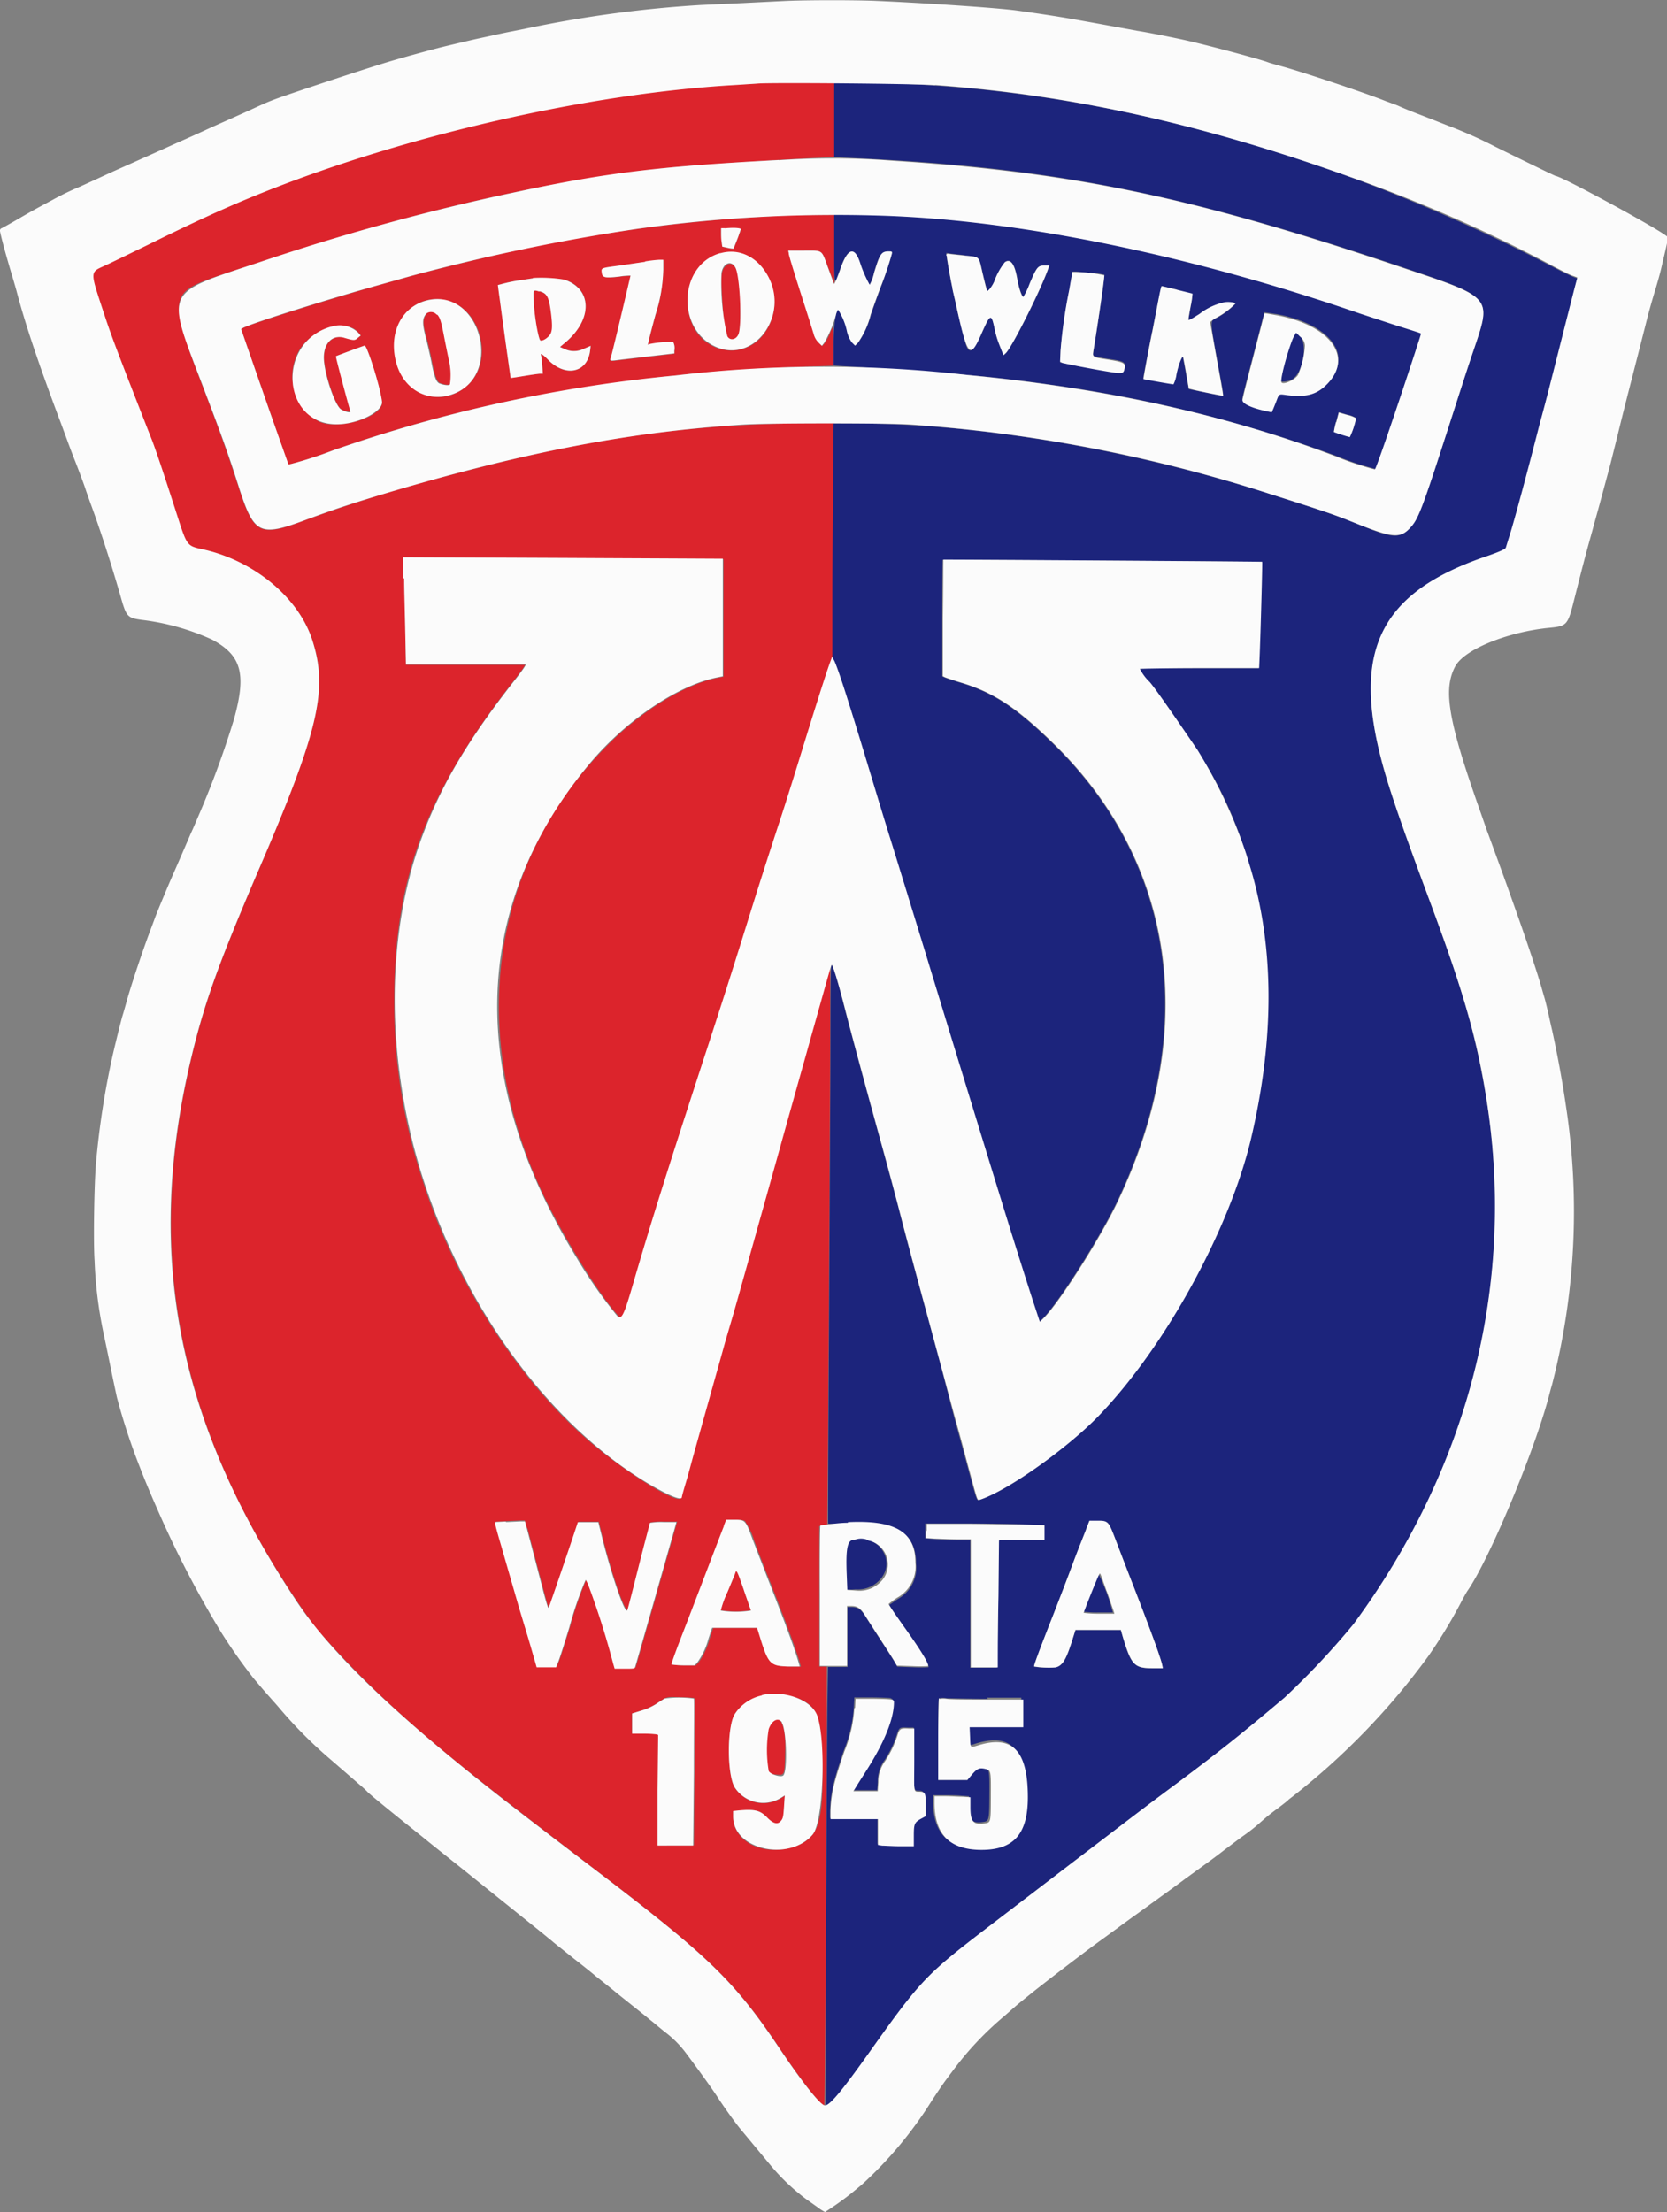 <svg xmlns="http://www.w3.org/2000/svg" viewBox="0 0 193 256"><rect x="0" y="0" width="193" height="256" fill="#808080" stroke="none"/><defs><style>.cls-1{fill:#dc242c;}.cls-1,.cls-2,.cls-3{fill-rule:evenodd;}.cls-2{fill:#1c247c;}.cls-3{fill:#fbfbfb;}</style></defs><g id="Layer_2" data-name="Layer 2"><g id="svg"><g id="svgg"><path id="path0" class="cls-1" d="M87.69,9.65l-2.45.15c-16.88.94-38.17,5.78-54.89,12.47C26.3,23.89,22.82,25.48,17,28.33c-2,1-4.25,2.09-5,2.41-1.65.77-1.65.66-.21,5,1,2.88,1.17,3.46,5.78,15.36.53,1.38,1.36,3.85,3,9,1,3,1.05,3.12,2.72,3.48C29.31,64.84,34.5,69.09,36.13,74c1.91,5.75.83,10.36-6.35,27.09-4.47,10.45-6.08,14.93-7.57,21.14-4.51,18.76-2.73,35.21,5.65,52a102.72,102.72,0,0,0,8.7,14.16,114.72,114.72,0,0,0,9.76,9.92c5.3,4.74,9,7.68,22.68,18.13,13.2,10.06,16.09,12.87,21.43,20.85,2.46,3.68,4.78,6.58,5,6.33.06-.06.15-12.11.3-41.66l0-9.09-.44,0-.44,0,0-8.13,0-8.12.61-.07c.71-.08.94-.14.58-.15h-.26l.08-10.11c.14-20.53.27-43.76.26-48.94v-5.33l-.2.64c-.11.35-.4,1.36-.64,2.24-.46,1.65-1.34,4.8-2,7s-2.62,9.32-2.93,10.45c-.36,1.31-1,3.53-1.7,6.09-.3,1-.95,3.38-1.45,5.17-1.06,3.77-2,7-2.34,8.32l-1,3.41c-.38,1.38-.86,3.09-1.06,3.79-.62,2.21-2.41,8.59-2.72,9.71-.16.59-.49,1.79-.74,2.67s-.48,1.7-.5,1.83c-.19.83-5.52-2.35-9.78-5.84-8.74-7.17-16.56-19.25-20.26-31.3a64.86,64.86,0,0,1-3.16-20.49c0-14.12,3.72-24,13.83-36.91.51-.64,1-1.33,1.13-1.52l.2-.34H47l-.07-3.76c0-2.07-.1-4.86-.13-6.21l-.07-2.44,18.52.08,18.52.09s0,3.08,0,6.82l0,6.79-.6.12c-3.8.73-8.79,3.76-12.75,7.73-13.5,13.51-16.4,32.88-7.74,51.63,2.23,4.83,6.68,12.08,8.88,14.45.51.56.75.06,2-4.1,1.93-6.62,4-13.07,8.54-27.09,2.19-6.69,3-9.18,5.09-16q1.61-5.15,3.31-10.3c.5-1.52,1.68-5.27,2.62-8.32s2.08-6.67,2.54-8l.83-2.51.06-13.48.06-13.49L92,49c-13,.19-24.47,1.89-38.89,5.73a185.44,185.44,0,0,0-17.79,5.47c-5.23,2-5.92,1.63-7.61-3.55-1.46-4.49-2.26-6.72-4.42-12.38-3.69-9.63-3.6-10.38,1.44-12.16,1.47-.52,8.82-2.9,12-3.89,15-4.65,29.38-7.73,41.64-8.9C82.06,19,94,18.22,96.08,18.22h.5V9.58l-4.28,0c-2.36,0-4.43,0-4.61.05M89.77,25a183.69,183.69,0,0,0-33.12,4.69c-2,.46-7.69,1.87-9,2.24l-3.56,1c-6.25,1.77-14.79,4.48-15.9,5l-.28.15.56,1.62,2.73,7.85,2.17,6.22.32-.07a45.4,45.4,0,0,0,4.78-1.55,162,162,0,0,1,21.32-5.91,204.85,204.85,0,0,1,34.74-3.85l2-.07V40c0-2.53,0-2.55-.49-1.33a4.7,4.7,0,0,1-.57,1.05l-.27.33-.38-.37a2.18,2.18,0,0,1-.57-1c-.1-.35-.73-2.33-1.4-4.42s-1.26-4-1.31-4.21-.13-.56-.17-.72L91.26,29H92.9c2.45,0,2.15-.2,3,2l.7,1.88v-8H94.32c-1.24,0-3.29.06-4.55.1m-4,1.57c0,.1-.13.38-.21.61-.15.46-.58,1.58-.63,1.63a2.9,2.9,0,0,1-.67-.09l-.64-.14L83.55,28c0-.3-.06-.76-.06-1v-.5l.45,0c1.33-.12,1.91-.09,1.83.11m.52,2.91c2.34.87,3.89,4.18,3.21,6.86-1.63,6.4-9.89,5.12-9.88-1.53,0-4,3.29-6.6,6.67-5.33m-9.51,1.79a18.05,18.05,0,0,1-.9,5.19c-.32,1.18-.65,2.44-.73,2.81L75,39.9l.29-.06a12.12,12.12,0,0,1,2.66-.22,1.55,1.55,0,0,1,.13,1v.32l-2.16.25-3.7.43c-1.83.22-1.62.28-1.43-.42.52-2,2.26-9.23,2.22-9.27a8.56,8.56,0,0,0-1.27.09c-1.66.18-1.93.13-2-.44s-.15-.55,2-.83l3-.44a16.35,16.35,0,0,1,1.63-.19l.45,0v1.16m7.1-.41c-.36.42-.44,1-.36,2.66.25,5.09.58,6.28,1.59,5.69.49-.28.55-.67.55-3.71,0-2.84-.08-3.57-.5-4.42-.32-.65-.85-.74-1.28-.22M65.29,32.34c3.29,1,3.37,4.6.17,7.29l-.62.52.46.2a2.6,2.6,0,0,0,2.32,0l.77-.33-.06.54c-.3,2.57-2.87,3.15-4.83,1.1-.62-.64-1-.87-.85-.54a8.93,8.93,0,0,1,.13,1.12l.08,1h-.31c-.17,0-1,.12-1.85.26s-1.56.24-1.57.23-.36-2.47-1-7.16c-.12-.88-.27-2.05-.35-2.59l-.13-1,.38-.1a17.88,17.88,0,0,1,2.29-.47l1.39-.21a16.62,16.62,0,0,1,3.58.18M61.8,35c.1,1.92.52,4.26.81,4.44s.64-.19,1-.52.42-.93.27-2.32c-.25-2.18-.46-2.61-1.38-2.86-.76-.21-.73-.27-.65,1.26m-9.68-.1c3.61,1.25,4.87,6.78,2.17,9.49-2.9,2.9-7.38,1.58-8.44-2.49-1.19-4.56,2.25-8.38,6.27-7m-2.73,1.36c-.52.6-.53,1.16,0,3,.2.78.47,2,.6,2.65.31,1.64.56,2.29.93,2.43.54.21,1.11.26,1.21.11A7.66,7.66,0,0,0,52,41.59c-.12-.56-.36-1.73-.53-2.61-.37-1.91-.47-2.21-.81-2.62a.88.88,0,0,0-1.23-.14m-8.65,1.72a2.54,2.54,0,0,1,.72.55l.28.34-.32.26c-.34.3-.48.29-1.56,0-1.33-.4-2.38.61-2.38,2.28s1.28,5.6,2,6c.42.25,1.13.37,1.06.18s-1.69-6.31-1.66-6.33S42.15,40,42.22,40c.28,0,1.74,4.66,2,6.46s-5.09,3.4-7.29,2.32a6,6,0,0,1-2.19-8.4c1.38-2.07,4.34-3.28,6-2.43M86.3,176.13a7,7,0,0,1,1,2.11c.37,1,1.26,3.35,2,5.17,1.85,4.71,2.89,7.55,3.36,9.21l.07.25-1.38,0c-2.06-.06-2.28-.29-3.27-3.53l-.29-.94-2.61,0-2.6,0-.41,1.23a8.42,8.42,0,0,1-1.32,2.81l-.29.3-1.32,0a10.77,10.77,0,0,1-1.37-.1s.49-1.47,1.15-3.2,2-5.15,2.93-7.62,1.85-4.8,2-5.2l.28-.72h.93c.81,0,1,0,1.2.24m-25.3.7,1.83,7c.56,2.14.59,2.26.69,2.17s2.36-6.8,3.16-9.24l.22-.66h2.37l.36,1.46c1.11,4.54,2.75,9.31,3,8.72.05-.11.65-2.41,1.32-5.1s1.25-4.93,1.29-5a7.78,7.78,0,0,1,1.61-.09H78.4l-.08.29c-.06.25-4.53,15.94-4.7,16.48,0,.16-.2.19-1.21.19H71.25l-.18-.62a92,92,0,0,0-2.93-9.22l-.23-.45-.14.29A42.4,42.4,0,0,0,66,188.26c-.53,1.73-1.09,3.49-1.25,3.9l-.29.75-1.12,0-1.13,0-.22-.78c-.13-.43-.47-1.62-.77-2.64l-1-3.31c-.43-1.49-1-3.45-2.11-7.31-.36-1.23-.67-2.36-.68-2.5l0-.27,1.17-.06,1.67-.08.49,0,.22.83M85.13,182c0,.13-.46,1.15-.92,2.25a11,11,0,0,0-.76,2.1,10.74,10.74,0,0,0,3.49,0c0-.09-.41-1.17-.83-2.39-.77-2.24-.85-2.4-1-2M92,196.4c2.62.93,3.08,2,3.2,7.44.17,7.16-.43,8.95-3.31,9.89-3.51,1.14-7-.57-7-3.45v-.65l.66-.07c1.92-.2,2.41-.07,3.29.83s1.1.89,1.54.43.33-.51.42-2l.07-1-.43.27a3.92,3.92,0,0,1-5.43-1.3c-.82-1.64-.82-6.66,0-8.27,1-2,4.35-3,7-2.08m-11.59.12s0,3.86,0,8.53l-.08,8.47-2,0c-1.12,0-2.07,0-2.12,0s0-2.91,0-6.42l.07-6.38-.25-.07a12.88,12.88,0,0,0-1.51-.07H73.16V198.3l1.07-.33a6.92,6.92,0,0,0,1.74-.79c1.24-.85,1.12-.82,2.82-.76.84,0,1.55.08,1.58.1m8.95,2.71c-.51.54-.62,1.12-.61,3.26,0,2.6.07,2.78,1.12,2.88s1,.12,1.07-2.65c.12-3-.58-4.55-1.58-3.49"/><path id="path1" class="cls-2" d="M96.58,13.87v4.32l1.63.07c23.56,1.07,38.72,4.07,64.56,12.8,9.91,3.35,9.9,3.33,7.93,9.2-.82,2.43-1.09,3.28-2.87,8.79-4.7,14.56-4.3,14.13-10.86,11.51-2.5-1-3.32-1.29-10.23-3.49C130.67,51.94,113,49,98.9,49H96.51l-.07,6.25c0,3.45-.07,9.54-.07,13.56v7.29l.26.61c.58,1.39,1.66,4.77,4,12.66.84,2.82,1.81,6,2.14,7s1.83,5.91,3.32,10.78l10.21,33.23c1.3,4.22,2.48,7.94,3.26,10.33l.75,2.28.38-.36c1.78-1.72,6.69-9.42,8.71-13.7,9.34-19.74,6.65-39-7.37-52.75-4.29-4.21-7-6-10.72-7.14-1-.3-1.91-.6-2-.66l-.23-.11,0-6.73c0-3.71.05-6.75.06-6.76s36.86.21,36.91.25-.15,7.45-.28,10.68l-.07,1.62h-6.91c-3.79,0-6.9,0-6.9.08a5.56,5.56,0,0,0,1.15,1.54c.69.8,2.54,3.42,5.5,7.82,7.55,11.24,10,26.55,6.82,42.29-2.34,11.51-8.85,24.32-17,33.45-4.1,4.6-11.43,10-15.06,11.09-.21.06-.28-.16-1.26-3.8-.58-2.13-1.27-4.71-1.56-5.74L109,158.34l-1.6-5.92c-1.78-6.53-2.64-9.75-3.07-11.46-.55-2.17-1.17-4.48-3.79-14-1-3.67-2.25-8.33-2.77-10.35-.92-3.6-1.32-4.91-1.49-4.91s-.11,6.42-.15,14.27-.12,22.37-.18,32.28-.09,18-.06,18.07a16.8,16.8,0,0,0,2,0c5.77-.34,8.17,1,8.17,4.67a4.14,4.14,0,0,1-2.1,4.06l-1,.69a21,21,0,0,0,2,3c1.69,2.36,2.7,4,2.52,4.21a17,17,0,0,1-1.82,0l-1.77-.06-.25-.43c-.13-.25-.84-1.36-1.58-2.49s-1.56-2.41-1.84-2.86c-.55-.89-.9-1.12-1.67-1.12h-.43v6.93H95.86l-.06,4c-.06,3.92-.27,46.83-.23,46.88.22.28,2-1.85,4.71-5.68,6.41-9,6.86-9.45,14.25-15.1l9.9-7.57c6.29-4.8,7.92-6,12-9.09,4.83-3.62,7.29-5.58,12.3-9.8a89.14,89.14,0,0,0,8-8.52c13.94-18.94,19.17-41.14,14.93-63.34-1.19-6.26-2.56-10.82-6.11-20.35-2.7-7.24-4-11-4.95-14-4.38-14.4-1.28-21.47,11.28-25.77,2.12-.72,2.41-.85,2.48-1.08s.25-.82.49-1.58c.6-2,2-7.14,3.47-12.91.39-1.52.83-3.23,1-3.78l1.64-6.46c.76-3,1.44-5.69,1.52-6l.14-.55-.48-.18c-.27-.1-1.26-.58-2.2-1.07C154,17.43,126.27,10,101.19,9.61l-4.61-.06v4.32m0,14.94c0,4.48,0,4.38.73,2.22.82-2.32,1.6-2.54,2.24-.61A11.59,11.59,0,0,0,100.68,33a6.31,6.31,0,0,0,.5-1.4c.63-2.17.83-2.46,1.68-2.46.42,0,.44,0,.37.3A37.9,37.9,0,0,1,102,33.16c-.37,1-.89,2.43-1.17,3.25a9.91,9.91,0,0,1-1.5,3.29L99,40l-.32-.38a3.55,3.55,0,0,1-.61-1.42,7.67,7.67,0,0,0-1-2.39c-.31,0-.56,1.82-.55,4.13v2.36l1.14.07c12.28.73,17.81,1.24,24.95,2.29a159.18,159.18,0,0,1,32,8.06,34,34,0,0,0,4.62,1.55c.21,0,5.53-15.62,5.35-15.72s-1.51-.51-3.26-1.07l-3.78-1.24C136.43,29,115.1,24.85,98.58,24.84h-2v4m15.1.74c1.73.16,1.63.07,2,1.63.16.71.37,1.56.46,1.9l.17.61.25-.23a3.88,3.88,0,0,0,.58-.94,7.7,7.7,0,0,1,1.21-2.2c.65-.46,1.13.17,1.44,1.94.18,1.06.53,2.07.71,2.07a9,9,0,0,0,.72-1.52c.82-1.93,1-2.11,1.71-2.11h.57l-.14.4c-.89,2.52-4.17,9-4.89,9.73l-.27.25-.1-.25c-.06-.14-.25-.62-.42-1.06a10.8,10.8,0,0,1-.48-1.6c-.41-2-.5-2-1.56.43-.94,2.1-1.42,2.43-1.81,1.25a100.33,100.33,0,0,1-2.21-10l-.07-.6.37.06,1.78.2m14.47,2a14.32,14.32,0,0,1,1.69.25s-.13,1.41-.37,3-.54,3.58-.66,4.35-.24,1.53-.27,1.72c-.07.39,0,.41,2.22.74,1.41.21,1.62.38,1.39,1.14-.09.34-.1.34-.73.33S124.49,42.3,123,42l-.26-.06.06-1.35a58.21,58.21,0,0,1,1-6.95c.2-1.14.37-2.11.37-2.16s.09-.11,2,.12m10.12,2c1,.23,1.75.43,1.77.45a9.54,9.54,0,0,1-.21,1.43c-.14.76-.25,1.47-.26,1.57s.32,0,1.28-.65A7.1,7.1,0,0,1,141.8,35c.51-.07,1.21,0,1.21.17a8.71,8.71,0,0,1-2,1.55c-1,.55-1.05-.36.41,7.68.13.76.23,1.4.21,1.42s-.92-.15-2-.38l-2-.41-.34-1.86c-.18-1-.34-1.89-.35-1.91-.06-.23-.56,1.12-.75,2a3.54,3.54,0,0,1-.35,1.15c-.18,0-3.43-.57-3.48-.61s2.06-10.7,2.12-10.7l1.79.41m11.48,2.83c6.17,1.12,9,4.74,6,7.86-1.23,1.32-2.48,1.68-4.82,1.38-.89-.12-.84-.15-1.16.69-.12.3-.28.71-.37.92l-.17.39-.67-.14c-1.75-.38-2.79-.88-2.72-1.31,0-.25.82-3.3,2.11-8.3.23-.89.42-1.64.42-1.67s.12,0,1.34.18m2.08,2.42c-.46.76-1.66,5.2-1.46,5.4a2.3,2.3,0,0,0,1.36-.32c1.19-.81,1.72-4,.81-5l-.49-.48-.22.36M157,48.37a9.41,9.41,0,0,1-.72,2.18,19,19,0,0,1-1.85-.59,9.68,9.68,0,0,1,.25-1.14L155,47.7l1,.29a3.37,3.37,0,0,1,1,.38M128,176.12c.41.14.45.22,1.38,2.66.41,1.08,1.23,3.21,1.83,4.74,2.06,5.31,3.16,8.32,3.35,9.2l.07.35h-1.2c-2.13,0-2.49-.39-3.45-3.68l-.21-.75-2.63,0-2.62,0-.5,1.54c-.84,2.61-1.16,2.9-3.06,2.81a6.5,6.5,0,0,1-1.23-.12c-.06-.06.35-1.15,2.32-6.25.4-1,1.3-3.38,2-5.23s1.47-3.8,1.68-4.34l.39-1h.76a4.33,4.33,0,0,1,1.11.12m-9.39.26,2.26.07v1.68h-2.49c-1.37,0-2.57,0-2.66.07s-.17.59-.17,4.93c0,2.68,0,6-.07,7.35L115.4,193h-3.08l0-7.41,0-7.42h-1.62c-.88,0-2.05,0-2.58-.07l-1-.07v-1.72l4.56,0c2.5,0,5.57.05,6.81.09m-19.3,1.69a2.59,2.59,0,0,1-.5.11c-.7.12-.89,1.14-.77,4l.07,1.8,1.08-.06a3.45,3.45,0,0,0,2.69-1c1.8-1.77.64-4.63-2-4.92a2.19,2.19,0,0,0-.57,0m27.91,4c-.2.32-1.86,4.45-1.81,4.49a13.05,13.05,0,0,0,1.8.1l1.75,0-.09-.31a22.68,22.68,0,0,0-1.65-4.32m-23.94,14.59c.28.06.3.26.08,1.44a17.69,17.69,0,0,1-3,6.71c-.58.91-1.17,1.84-1.3,2.06l-.25.4h2.87l.07-1a4.1,4.1,0,0,1,.81-2.52,12,12,0,0,0,1.38-2.87c.27-.88.32-.91,1.34-.86l.63,0v3.56c0,3.82,0,3.75.56,3.75s.77.13.77,1.54v1.29l-.48.26c-.83.44-.9.6-.9,2v1.22h-1.58c-.87,0-1.81,0-2.08-.07l-.49-.07v-3l-2.75,0-2.74,0,0-.91c.07-2,.38-3.36,1.6-6.93a15.82,15.82,0,0,0,1.15-5l.06-1.13,2,0c1.09,0,2.09.06,2.22.09m11.11-.06h4v3.2h-6.21l.05,1.11c0,1.35,0,1.3.9,1,3.93-1.18,5.59.41,5.76,5.49.15,4.73-1.37,6.68-5.24,6.7-3.69,0-5.47-1.77-5.48-5.5v-.72h1.2c.66,0,1.59,0,2.08.07l.88.06v1.06c0,1.72.33,2.11,1.64,1.92.69-.1.71-.18.73-3.11s0-3-.59-3.19-1-.06-1.59.64L112,206h-3.37V201.3c0-2.57,0-4.71.08-4.76a2.52,2.52,0,0,1,.87,0c.43,0,2.6.07,4.81.07"/><path id="path2" class="cls-3" d="M91.1.1l-5,.25-5,.23A138.34,138.34,0,0,0,61.5,3.18l-2.13.43c-.59.11-1.62.33-2.29.48l-2,.43c-1,.23-3.25.76-4.21,1-2.45.64-4.92,1.33-6.28,1.75-2.76.84-10.92,3.54-12.57,4.15-.95.35-1.32.51-3.14,1.35l-2.43,1.09c-.93.41-2.1.93-2.61,1.17s-1.93.88-3.16,1.42l-3.07,1.38L15,19c-1.79.79-2.47,1.1-3.74,1.69l-2,.91a31.12,31.12,0,0,0-3.15,1.52C4.2,24.14,3.58,24.48,2,25.4c-.86.5-1.66.94-1.78,1a.31.31,0,0,0-.23.25C0,27,.67,29.49,1.43,32c.19.64.43,1.46.52,1.81C3,37.77,4.5,42.16,6.86,48.47c.14.35.56,1.5.95,2.56s.78,2.08.87,2.29c.29.73,1.15,3,1.28,3.47l.47,1.33c1.15,3.1,2.49,7.25,3.56,11,.64,2.26.77,2.39,2.43,2.62a27.55,27.55,0,0,1,8.11,2.27c3.46,1.84,4,4,2.57,9.19a106.88,106.88,0,0,1-4,10.94c-.34.79-.77,1.82-1,2.29-.29.69-1.67,3.88-2.08,4.8s-1.8,4.23-2.08,5l-.37,1c-.9,2.32-2.41,6.83-2.92,8.7-.16.58-.38,1.35-.49,1.7-.17.59-.7,2.71-1.1,4.43a96.25,96.25,0,0,0-1.94,12.48c-.22,2.46-.32,9.28-.17,11.36a49.49,49.49,0,0,0,1,8.22c.15.7.42,2,.59,2.82s.43,2.13.58,2.83.34,1.62.43,2a72.76,72.76,0,0,0,2.65,8.05c.77,2,1.64,4,2.4,5.71a117.8,117.8,0,0,0,7,13.37,64,64,0,0,0,3.77,5.35l.68.8c.29.35.8.93,1.12,1.29s.83.93,1.12,1.27A52.1,52.1,0,0,0,38,203.39c.59.51,1.49,1.29,2,1.73l1.54,1.34c.35.29.81.7,1,.91.4.4,2.64,2.23,6.38,5.22,1.21,1,3.62,2.89,5.34,4.28l5.69,4.57,2.77,2.22.74.61c.3.24.56.45.59.49l2.39,1.91c1.29,1,2.37,1.88,2.4,1.92s1.28,1,2.77,2.23l2.93,2.34.74.61c.3.23.56.45.59.48l1.11.91a12,12,0,0,1,2.39,2.38c1,1.33,2.86,3.86,3.7,5.15s2.14,3.09,2.68,3.73l3.53,4.25a24.18,24.18,0,0,0,4.14,3.9l1.19.84a5.62,5.62,0,0,0,.91.59,35.24,35.24,0,0,0,3.06-2.18l1.21-1a46,46,0,0,0,8.06-9.66c1.32-2,1.33-2,2.52-3.59a36.75,36.75,0,0,1,5.91-6.25l1.33-1.17s.39-.33.8-.66l1.44-1.16c1.27-1,4.71-3.66,7.13-5.44l2.51-1.83c.06-.05,1.11-.82,2.34-1.7l2.87-2.08,1.23-.89,1.35-1,2-1.45c.69-.49,1.82-1.33,2.51-1.87l1.86-1.4c1-.69,1.68-1.24,2.14-1.65.79-.69,1-.9,2.17-1.76.62-.47,1.18-.9,1.24-1l.48-.37a81.54,81.54,0,0,0,15.64-16.16,55.81,55.81,0,0,0,3.78-6.19c.34-.65.71-1.31.82-1.46,2.5-3.61,7.66-15.93,9.39-22.44.09-.35.26-1,.38-1.39a80.5,80.5,0,0,0,1.6-32.32c-.41-2.85-1-6-1.59-8.69-.12-.5-.31-1.37-.43-1.92s-.29-1.23-.36-1.5-.25-.86-.38-1.33c-.47-1.69-1.71-5.41-3.16-9.49l-.57-1.6c-.34-1-2.36-6.5-2.52-6.94-.09-.23-.21-.55-.25-.69l-.58-1.66c-3.75-10.57-4.4-14.23-3-16.93,1-2,6-4,10.7-4.5,2.35-.23,2.33-.2,3.19-3.63.82-3.24,1.16-4.54,1.54-5.93.19-.67.38-1.37.43-1.54s.19-.71.32-1.18l.37-1.33c.15-.53,1.1-4.06,1.44-5.33l.84-3.36c.34-1.41.92-3.72,1.28-5.12.69-2.69,1.54-6,2.18-8.54.21-.82.6-2.19.85-3s.57-1.95.69-2.45.29-1.25.39-1.66c.43-1.81.48-2.12.34-2.24-.92-.84-12.27-7-12.89-7-.07,0-3.69-1.76-6.94-3.36a52.51,52.51,0,0,0-5.49-2.45l-1.91-.75-1.39-.54c-1.07-.41-1.84-.72-2.45-1-.2-.09-.49-.2-.64-.25l-.85-.31c-2.49-1-9.8-3.42-11.92-4-.8-.22-1.54-.43-1.67-.48-.91-.37-7.6-2.15-10-2.66-1.53-.33-4-.82-5.16-1l-2.08-.38-2.34-.43-2.34-.42c-2-.36-4.15-.7-7.19-1.12C115.58.92,107.57.37,101.2.09,98.51,0,93.77,0,91.1.1m17.14,9.74c15.62,1.12,30.7,4.45,48,10.61a168.23,168.23,0,0,1,23.69,10.41c.94.49,1.93,1,2.2,1.07l.49.18-.24.92c-.14.51-.8,3.12-1.48,5.8s-1.4,5.52-1.6,6.3-.64,2.47-1,3.76c-1.41,5.52-2.88,11-3.47,12.91-.24.76-.46,1.47-.49,1.58s-.36.36-2.48,1.08c-11.61,4-15.09,10.36-12.19,22.41.85,3.56,2.22,7.61,5.86,17.39,4.05,10.87,5.6,16.39,6.7,23.79,3.11,21-2.32,42-15.52,59.9a89.14,89.14,0,0,1-8,8.52c-5,4.22-7.47,6.18-12.3,9.8-4.06,3-5.69,4.29-12,9.09l-9.9,7.57c-7.33,5.61-7.91,6.21-13.89,14.62-3.44,4.83-4.74,6.34-5.23,6.08-.71-.38-2.58-2.77-5-6.35-5.34-8-8.23-10.79-21.43-20.85-10-7.6-13.2-10.12-16.77-13.06-8.73-7.2-14.6-13.13-17.88-18.09-13.9-20.95-17.62-40.26-12.14-63,1.49-6.21,3.1-10.69,7.57-21.14C37,84.38,38,79.77,36.13,74c-1.63-4.93-6.82-9.18-12.76-10.45-1.67-.36-1.74-.45-2.72-3.48-1.64-5.11-2.47-7.58-3-9C13,39.23,12.82,38.65,11.87,35.77c-1.44-4.37-1.44-4.26.21-5,.71-.32,2.94-1.41,5-2.41,5.78-2.85,9.26-4.44,13.31-6.06,16.72-6.69,38-11.53,54.89-12.47l2.45-.16c1.18-.13,18.34,0,20.55.2m-18.1,8.65C76.28,19.25,70,20,59.31,22.32a260.83,260.83,0,0,0-29.49,8.1C19,34,19.19,33.48,23.32,44.25c2.16,5.66,3,7.89,4.42,12.38,1.69,5.18,2.38,5.5,7.61,3.55,3.51-1.3,5.45-1.94,9.75-3.22,15.76-4.67,28-7,40.94-7.82,3-.19,16.8-.19,19.49,0a173.74,173.74,0,0,1,41.21,7.93c6.94,2.21,7.63,2.44,10.23,3.49,4.13,1.65,5.09,1.75,6.16.67s1.37-1.85,4.68-12.12c2-6.22,2.22-6.88,2.94-9,1.92-5.68,1.89-5.71-8-9-24.44-8.26-38.1-11.13-59.58-12.52a88.75,88.75,0,0,0-13-.05m13,6.46c15.76.65,35.17,4.7,54.31,11.3l3.78,1.24c1.75.56,3.22,1,3.26,1.07s-5.14,15.72-5.35,15.72a34,34,0,0,1-4.62-1.55C142,48,128,44.93,112,43.4a145.39,145.39,0,0,0-33.75.05,167.89,167.89,0,0,0-39.75,8.69,45.4,45.4,0,0,1-4.78,1.55l-.32.07L31.2,47.54l-2.73-7.85-.56-1.62.28-.15c1.11-.56,9.65-3.27,15.9-5l3.56-1a232.62,232.62,0,0,1,26.09-5.43A164.86,164.86,0,0,1,103.19,25M83.94,26.41l-.45,0V27c0,.28,0,.74.06,1l.07.54.64.14a2.9,2.9,0,0,0,.67.09c0-.05.48-1.17.63-1.63.08-.23.17-.51.21-.61s-.5-.23-1.83-.11m7.38,2.88c0,.16.11.49.17.72s.64,2.13,1.31,4.21,1.3,4.07,1.4,4.42a2.18,2.18,0,0,0,.57,1l.38.37.26-.32a13.79,13.79,0,0,0,1.35-3.16,2,2,0,0,1,.27-.7,7.55,7.55,0,0,1,1,2.39,3.55,3.55,0,0,0,.61,1.42L99,40l.31-.31a9.7,9.7,0,0,0,1.49-3.27c.27-.8.8-2.27,1.17-3.25a36.81,36.81,0,0,0,1.28-3.78c.07-.29,0-.3-.37-.3-.85,0-1,.29-1.68,2.48a5,5,0,0,1-.51,1.39,13.93,13.93,0,0,1-1.11-2.55c-.64-1.93-1.42-1.71-2.24.61-.23.65-.49,1.33-.59,1.52l-.18.34L95.87,31c-.81-2.21-.52-2-3-2H91.26l.06.29m-7.93,0c-4.88,1.37-5.12,9-.34,10.92,4.28,1.7,8.19-3.54,6-8-1.19-2.41-3.39-3.54-5.63-2.91m26.19.26c0,.24.46,2.91.64,3.68,0,.24.22,1,.37,1.71,1.38,6.38,1.67,6.74,3,3.68,1.06-2.38,1.15-2.41,1.56-.43a10.8,10.8,0,0,0,.48,1.6c.17.44.36.92.42,1.06l.1.25.27-.25c.71-.67,4-7.23,4.89-9.73l.14-.4h-.57c-.75,0-.89.18-1.71,2.11a9,9,0,0,1-.72,1.52c-.18,0-.53-1-.71-2.07-.31-1.77-.79-2.4-1.44-1.94a7.7,7.7,0,0,0-1.21,2.2,3.88,3.88,0,0,1-.58.94l-.25.23-.17-.61c-.09-.34-.3-1.19-.46-1.9-.35-1.56-.25-1.47-2-1.63-.78-.08-1.58-.16-1.77-.2s-.34,0-.34.18m-34.88.74-3,.44c-2.13.28-2.07.26-2,.83s.37.62,2,.44A8.56,8.56,0,0,1,73,31.89s-1.7,7.3-2.22,9.27c-.19.7-.4.64,1.43.42l3.7-.43,2.16-.25v-.32a1.55,1.55,0,0,0-.13-1,12.12,12.12,0,0,0-2.66.22L75,39.9l.16-.68c.08-.37.41-1.63.73-2.81a18.05,18.05,0,0,0,.9-5.19V30.06l-.45,0a16.35,16.35,0,0,0-1.63.19M85.16,31c.48,1,.75,6.08.39,7.51-.19.78-1,1-1.34.41a26.86,26.86,0,0,1-.68-7.32c.18-1.19,1.16-1.55,1.63-.6m39,.4c0,.05-.17,1-.37,2.16a58.21,58.21,0,0,0-1,6.95l-.06,1.35L123,42c1.69.39,5.93,1.16,6.42,1.17s.64,0,.73-.33c.24-.8.07-.91-1.85-1.22s-1.85-.18-1.66-1.33c.49-2.94,1.27-8.37,1.21-8.43a17.46,17.46,0,0,0-3.69-.38m-62.46.73-1.39.21a17.88,17.88,0,0,0-2.29.47l-.38.1.13,1c.08.54.23,1.71.35,2.59.64,4.69,1,7.14,1,7.16s.72-.09,1.57-.23,1.68-.26,1.85-.26h.31l-.08-1a8.93,8.93,0,0,0-.13-1.12c-.13-.33.23-.1.85.54,2,2,4.53,1.47,4.83-1.1l.06-.54-.77.33a2.6,2.6,0,0,1-2.32,0l-.46-.2.62-.52c3.2-2.69,3.12-6.24-.17-7.29a16.62,16.62,0,0,0-3.58-.18m71.68,6.33c-.59,2.94-1,5.35-1,5.37s3.3.61,3.48.61a3.54,3.54,0,0,0,.35-1.15c.24-1.17.68-2.25.78-2,0,.09.19.94.35,1.9l.29,1.73.38.1c.85.22,3.54.77,3.58.73s-.08-.66-.21-1.42-.48-2.63-.75-4.16-.51-2.82-.53-2.89.33-.32.78-.58a8.69,8.69,0,0,0,2.14-1.6c0-.14-.7-.24-1.21-.17a7.1,7.1,0,0,0-2.94,1.36c-1,.63-1.28.79-1.28.65s.12-.81.26-1.57a9.54,9.54,0,0,0,.21-1.43s-3.43-.86-3.56-.86-.52,2.4-1.1,5.33M62.45,33.7c.92.25,1.13.68,1.38,2.86.15,1.39.09,1.93-.27,2.32s-.81.6-1,.52S61.9,36.88,61.8,35c-.08-1.53-.11-1.47.65-1.26m-12.91,1c-3,.68-4.58,3.72-3.69,7.16.82,3.15,3.64,4.75,6.55,3.72,5.92-2.09,3.25-12.25-2.86-10.88m1.08,1.66c.34.41.44.71.81,2.62.17.88.41,2.05.53,2.61a7.66,7.66,0,0,1,.13,2.86c-.1.15-.67.1-1.21-.11-.37-.14-.62-.79-.93-2.43-.13-.68-.4-1.87-.6-2.65-.49-1.88-.48-2.44,0-3a.88.88,0,0,1,1.23.14m95.8-.14s-.19.78-.42,1.67c-1.29,5-2.07,8-2.11,8.3-.07.43,1,.93,2.72,1.31l.67.14.17-.39c.09-.21.25-.62.37-.92.32-.84.27-.81,1.16-.69,2.34.3,3.59-.06,4.82-1.38,2.92-3.12.13-6.74-6-7.86-1.22-.22-1.34-.23-1.34-.18M38.35,37.8C32,39.58,32.57,49.11,39,49.1c2.45,0,5.4-1.5,5.22-2.65C44,44.65,42.5,40,42.22,40c-.07,0-3.27,1.18-3.33,1.23s1.54,6,1.66,6.33-.64.07-1.06-.18c-.73-.43-2-4.26-2-6s1.05-2.68,2.38-2.28c1.08.32,1.22.33,1.56,0l.32-.26-.28-.34a3.08,3.08,0,0,0-3.11-.69M151.08,40a10.6,10.6,0,0,1-.8,3.39c-.33.55-1.63,1.16-1.9.88s1-4.64,1.46-5.4l.22-.36.49.48a1.34,1.34,0,0,1,.53,1m3.6,8.87a9.68,9.68,0,0,0-.25,1.14,19,19,0,0,0,1.85.59,9.41,9.41,0,0,0,.72-2.18,3.37,3.37,0,0,0-1-.38l-1-.29-.28,1.12M46.79,66.93c0,1.35.09,4.14.13,6.21L47,76.9H60.9l-.2.34c-.12.19-.62.88-1.13,1.52-5.85,7.46-9,13-11.21,19.53-3.28,9.84-3.53,21.75-.7,33.42,4.13,17,15.1,32.88,27.79,40.21,2.13,1.23,3.41,1.73,3.49,1.38,0-.13.25-1,.5-1.83s.58-2.08.74-2.67c.31-1.12,2.1-7.5,2.72-9.71.2-.7.68-2.41,1.06-3.79l1-3.41c.37-1.29,1.28-4.55,2.34-8.32.5-1.79,1.15-4.12,1.45-5.17.71-2.56,1.34-4.78,1.7-6.09.31-1.13,2.32-8.3,2.93-10.45.34-1.22,1.12-4,1.93-6.88s.93-3.31,1-3.31.56,1.33,1.48,4.91c.85,3.3,2.2,8.33,4.79,17.71.47,1.73,1.17,4.37,1.56,5.87.6,2.35,2.07,7.84,3.44,12.85l1.44,5.33,1.54,5.71c.29,1,1,3.61,1.56,5.74,1,3.64,1,3.86,1.26,3.8,3.13-1,10.14-5.89,13.91-9.82,7.67-8,15.1-21.56,17.57-32.07,2.71-11.55,2.67-22.11-.11-31.34-.19-.61-.39-1.27-.44-1.45a57.77,57.77,0,0,0-5.69-12.15c-3-4.4-4.81-7-5.5-7.82a5.56,5.56,0,0,1-1.15-1.54s3.11-.08,6.9-.08h6.91l.07-1.68c.13-3.46.32-10.58.28-10.62s-36.88-.28-36.91-.25,0,3-.06,6.76l0,6.73.23.11c.13.06,1,.36,2,.66,3.74,1.15,6.43,2.93,10.72,7.14,14,13.74,16.71,33,7.37,52.75-2,4.28-6.93,12-8.71,13.7l-.38.36-.75-2.28c-.76-2.34-1.92-6-3.23-10.22-1.94-6.28-6.27-20.39-9.2-30-1.79-5.84-3.64-11.84-4.11-13.34s-1.47-4.78-2.23-7.3c-2.48-8.22-3.72-12.12-4.26-13.34L96.34,76l-.25.69c-.44,1.19-1.78,5.42-3.33,10.45-.82,2.67-1.9,6.1-2.4,7.62-1.13,3.43-2.24,6.88-3.31,10.3-2.11,6.77-2.9,9.26-5.09,16-4.58,14-6.61,20.47-8.54,27.09-1.2,4.16-1.44,4.66-2,4.1a55.09,55.09,0,0,1-4.61-6.6C54.06,124.93,54.5,105,68.14,88.52c4.21-5.09,10.32-9.24,14.94-10.13l.6-.12,0-6.79c0-3.74,0-6.81,0-6.82l-18.52-.09-18.52-.08.07,2.44m37.1,109.68c-.16.4-1.06,2.74-2,5.2s-2.26,5.9-2.93,7.62-1.18,3.17-1.15,3.2a10.77,10.77,0,0,0,1.37.1l1.32,0,.29-.3a8.42,8.42,0,0,0,1.32-2.81l.41-1.23,2.6,0,2.61,0,.29.94c1,3.24,1.21,3.47,3.27,3.53l1.38,0-.07-.25c-.47-1.66-1.51-4.5-3.36-9.21-.71-1.82-1.6-4.14-2-5.17-.85-2.33-.87-2.35-2.16-2.35h-.93l-.28.72m-25.27-.51-1.17.06,0,.27c0,.14.32,1.27.68,2.5,1.11,3.86,1.68,5.82,2.11,7.31l1,3.31c.3,1,.64,2.21.77,2.64l.22.78,1.13,0,1.12,0,.29-.75c.16-.41.72-2.17,1.25-3.9a42.4,42.4,0,0,1,1.76-5.19l.14-.29.23.45a92,92,0,0,1,2.93,9.22l.18.62h1.16c1,0,1.17,0,1.21-.19.17-.54,4.64-16.23,4.7-16.48l.08-.29H76.85a7.78,7.78,0,0,0-1.61.09c0,.06-.61,2.3-1.29,5s-1.27,5-1.32,5.1c-.25.59-1.89-4.18-3-8.72l-.36-1.46H66.9l-.22.66c-.8,2.44-3.12,9.2-3.16,9.24s-.13,0-.69-2.17l-1.83-7-.22-.83-.49,0-1.67.08m67.11.89c-.21.54-1,2.49-1.68,4.34s-1.61,4.2-2,5.23c-2,5.06-2.38,6.19-2.32,6.25a10.36,10.36,0,0,0,2.46.11c.78-.15,1.25-.9,1.94-3.12l.38-1.22,2.63,0,2.63,0,.21.75c1,3.29,1.32,3.68,3.45,3.68h1.2l-.07-.35c-.19-.88-1.29-3.89-3.35-9.2-.6-1.53-1.42-3.66-1.83-4.74-1.09-2.86-1-2.78-2.49-2.78h-.76l-.39,1m-27.56-.76c-.8,0-1.82.13-2.27.19l-.92.11c-.06,0-.09,3.15-.07,8.14l0,8.13,1.57,0,1.58,0v-6.94h.43c.77,0,1.12.23,1.67,1.12.28.45,1.11,1.73,1.84,2.86s1.45,2.24,1.58,2.49l.25.43,1.77.06a17,17,0,0,0,1.82,0c.19-.18-.81-1.83-2.88-4.72-.93-1.31-1.69-2.42-1.67-2.47a9.91,9.91,0,0,1,1-.73,4.14,4.14,0,0,0,2.1-4.06c0-3.56-2.33-4.95-7.83-4.68m9.06.9V178l1,.07c.53,0,1.7.07,2.59.07h1.61l0,7.42,0,7.41h3.11l0-.93c0-.52,0-3.84.08-7.39l.06-6.45,2.64,0,2.63,0v-1.68l-2.26-.07c-1.24,0-4.31-.08-6.81-.09l-4.56,0v.86m-6.77,1.06a2.84,2.84,0,0,1,1.41,4.81,3.45,3.45,0,0,1-2.69,1L98.1,184l-.07-1.8c-.12-2.91.07-3.93.77-4a4.21,4.21,0,0,0,.5-.1,2.12,2.12,0,0,1,1.16.11M86.11,184c.42,1.22.8,2.3.83,2.39a10.74,10.74,0,0,1-3.49,0,11,11,0,0,1,.76-2.1c.46-1.1.88-2.12.92-2.25.13-.43.21-.27,1,2m42,.09c.39,1.11.75,2.16.8,2.32l.09.31-1.75,0a13.05,13.05,0,0,1-1.8-.1c-.05,0,1.61-4.17,1.81-4.49.1-.16.1-.15.85,2M88.21,196.21A5,5,0,0,0,85,198.48c-.82,1.61-.82,6.63,0,8.27a3.92,3.92,0,0,0,5.43,1.3l.43-.27-.07,1c-.09,1.49-.13,1.68-.42,2s-.75.38-1.54-.43-1.37-1-3.29-.83l-.66.07v.65c0,3.81,6.48,5.27,9.21,2.07,1.21-1.42,1.58-10.59.55-13.7-.62-1.84-3.78-3.05-6.42-2.44M77,196.54c-.17.1-.61.38-1,.64a6.92,6.92,0,0,1-1.74.79l-1.07.33v2.34h1.25a12.88,12.88,0,0,1,1.51.07l.25.07-.07,6.38c0,3.51,0,6.4,0,6.42s1,0,2.12,0l2,0,.08-8.47c0-4.67.06-8.5,0-8.53a12.26,12.26,0,0,0-3.42,0m22,1.11a15.82,15.82,0,0,1-1.15,5c-1.22,3.57-1.53,4.89-1.6,6.93l0,.91,2.74,0,2.75,0v3l.49.07c.27,0,1.21.07,2.08.07h1.58v-1.22c0-1.39.07-1.55.9-2l.48-.26V208.9c0-1.41-.06-1.53-.77-1.54s-.56.07-.56-3.75v-3.56l-.63,0c-1-.05-1.07,0-1.34.86a12,12,0,0,1-1.38,2.87,4.1,4.1,0,0,0-.81,2.52l-.07,1H98.8l.25-.4c.13-.22.72-1.15,1.3-2.06,2-3.15,3.13-5.86,3.15-7.81,0-.38,0-.38-2.45-.43l-2,0L99,197.65m9.7-1.11c0,.05-.08,2.19-.08,4.76V206H112l.51-.6c.62-.73.88-.84,1.56-.68s.66.2.65,3.2,0,3-.73,3.11c-1.31.19-1.64-.2-1.64-1.92V208l-.88-.06c-.49,0-1.42-.07-2.08-.07h-1.2v.72c0,3.73,1.79,5.51,5.48,5.5S119,212.26,119,208c0-5.4-1.78-7.26-5.79-6-.9.27-.85.32-.9-1l-.05-1.11h6.21v-3.2h-4c-2.21,0-4.38,0-4.81-.07a2.52,2.52,0,0,0-.87,0m-18.29,2.71c.56.79.71,5.62.19,6.14-.26.27-1.51-.12-1.69-.52a14.51,14.51,0,0,1,0-4.84c.35-1,1.08-1.41,1.54-.78"/></g></g></g></svg>